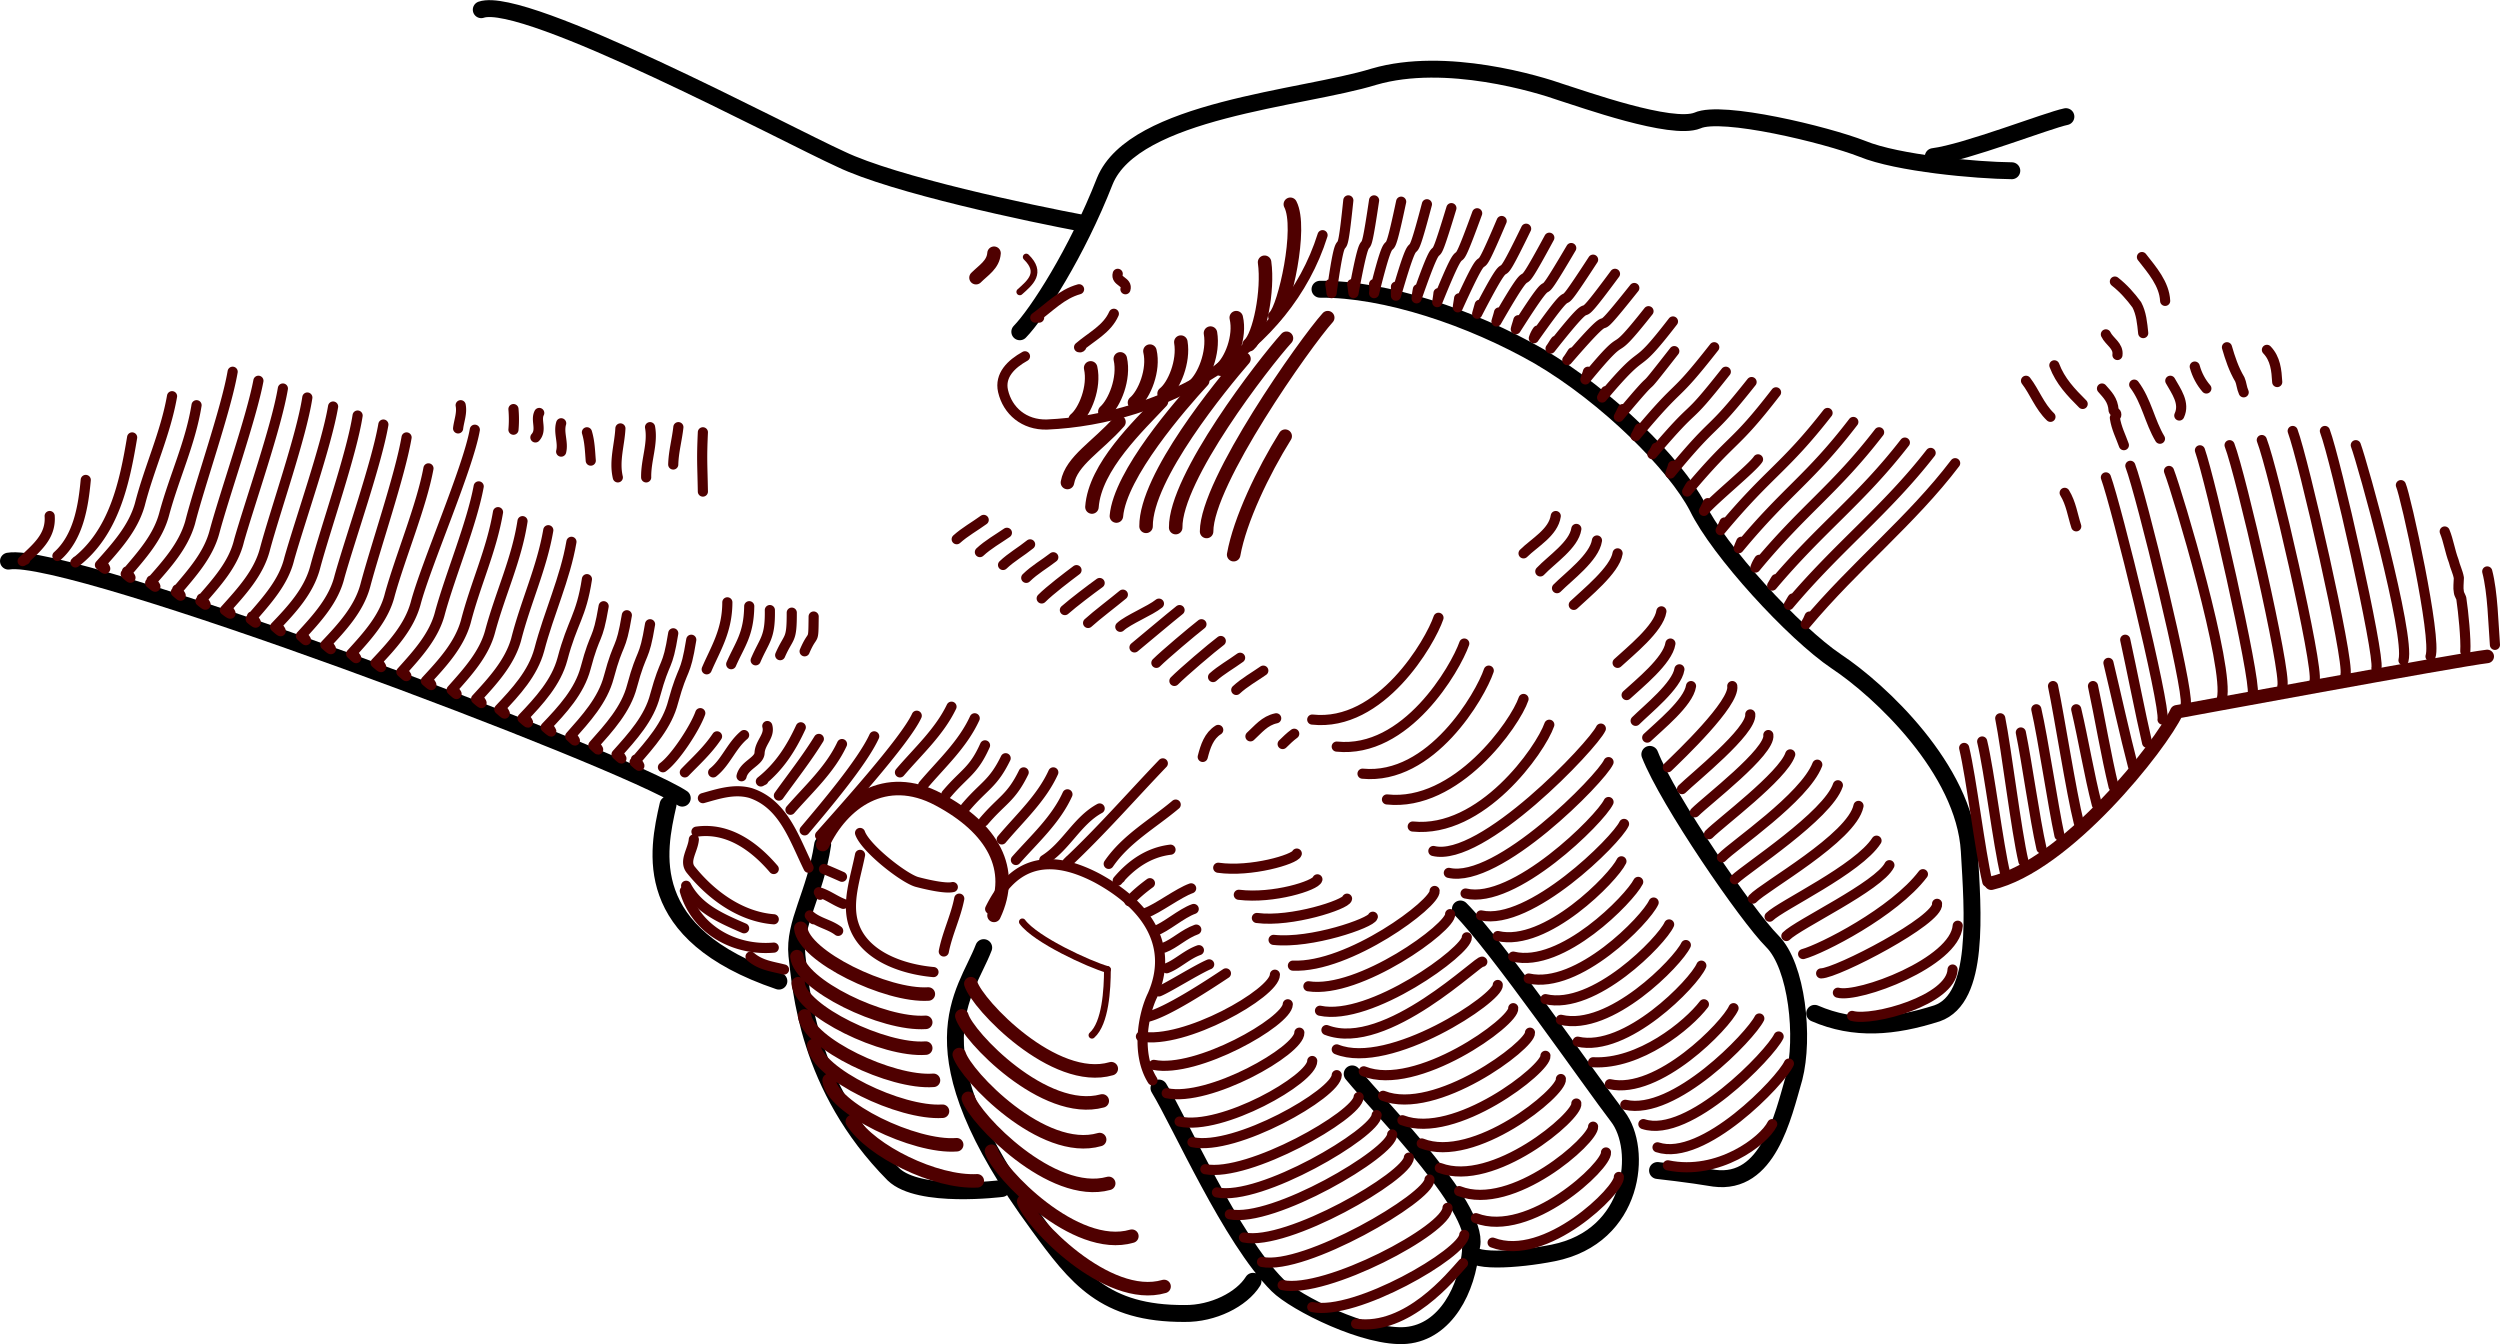 <svg xmlns="http://www.w3.org/2000/svg" width="194.049" height="104.331"><path fill="none" stroke="#000" stroke-linecap="round" stroke-linejoin="round" stroke-width="1.312" d="M84.156 17.354c-4.192-.785-14.766-3.011-18.899-5C61.047 10.448 40.737-.403 37.355.753m123 8.301c-1.379.28-7.781 2.785-10.297 3.101"/><path fill="none" stroke="#000" stroke-linecap="round" stroke-linejoin="round" stroke-width="1.312" d="M156.156 13.253c-2.746-.024-8.867-.578-11.598-1.7-2.832-1.105-10.902-3.054-12.8-2.199-1.997.817-8.95-1.687-10.602-2.199-1.688-.601-8.922-2.828-14.5-1.203-5.547 1.715-18.625 2.547-20.899 8.102-2.18 5.574-5.238 10.304-6.601 11.699m23.301-3.301c5.05-.043 11.726 2.184 17 5.203 5.296 3.102 10.585 8.387 12.3 11.7 1.621 3.363 7.465 9.761 10.801 12 3.34 2.214 9.918 8.34 10.297 14.699.277 4.765.832 11.441-2.5 12.601-3.344 1.067-6.402 1.344-9.5 0"/><path fill="none" stroke="#000" stroke-linecap="round" stroke-linejoin="round" stroke-width="1.312" d="M128.058 58.554c1.426 3.64 7.547 12.543 9.5 14.5 1.942 1.937 2.5 7.503 1.7 10.601-.872 3.02-2.016 8.344-6.2 7.797-1.906-.324-4.402-.598-4.402-.598m-23.699-7.5c2.27 2.766 10.34 10.832 9.199 13.598-.41 1.113 3.644.852 6.402.3 6.352-1.269 6.977-8.07 5-10.597-1.918-2.484-9.426-13.332-12.203-16.101m-60.398-8.602C48.246 58.854 5.402 42.718.656 43.554m51.199 18.898c-.824 3.637-2.215 10.035 8.602 13.703m3.398-10.601c-.586 3.875-2.254 6.097-2 8.601.305 2.504.766 10.203 7.5 17 1.984 1.918 8.402 1.098 8.402 1.098"/><path fill="none" stroke="#000" stroke-linecap="round" stroke-linejoin="round" stroke-width="1.312" d="M76.355 73.554c-1.398 3.664-5.863 7.793 4.203 21.5 3.02 4.14 5.145 6.925 11.399 6.898 2.195.027 4.421-1.086 5.3-2.5m-7.3-15c1.69 2.781 5.585 11.684 9.199 15.3 1.394 1.391 6.957 4.173 10 3.903 3.078-.285 4.75-3.625 5-6.703"/><path fill="none" stroke="#4f0000" stroke-linecap="round" stroke-linejoin="round" stroke-width="1.049" d="M77.156 19.655c-.063.89-.828 1.324-1.399 1.899"/><path fill="none" stroke="#4f0000" stroke-linecap="round" stroke-linejoin="round" stroke-width=".525" d="M79.656 19.952c1.238 1.21.328 1.965-.5 2.703"/><path fill="none" stroke="#4f0000" stroke-linecap="round" stroke-linejoin="round" stroke-width=".787" d="M175.957 27.155c.664.688.746 1.586.8 2.5m-3.902-2.703c.246.848.52 1.691 1 2.5.133.289.14.648.3 1m-3.8-2c.176.652.5 1.242.902 1.703m-2.8-.601c.46.82 1.152 1.73.699 2.699m-3.5-2.399c.96 1.274 1.207 2.883 2 4.2m-4.5-3.899c.406.469.855.879.902 1.7.031.113.234.19.2.3.054.106-.126.227-.102.297.12.793.46 1.422.699 2.102m1.402-14.602c.785 1.004 1.739 2.086 1.801 3.402m-3.902-1.5c.672.528 1.21 1.137 1.699 1.801.355.668.418 1.426.5 2.2m-2.898.097c.265.562.996.887.898 1.602m-4.898.8c.46 1.23 1.304 2.106 2.199 3m-4.399-1.8c.668.859 1.04 1.98 1.899 2.8"/><path fill="none" stroke="#4f0000" stroke-linecap="round" stroke-linejoin="round" stroke-width="1.049" d="M193.058 50.952c-2.23.254-24.101 4.3-24.101 4.3-1.22 2.63-8.59 11.95-14.399 13.302"/><path fill="none" stroke="#4f0000" stroke-linecap="round" stroke-linejoin="round" stroke-width=".787" d="M193.058 44.354c.426 1.63.473 4.094.598 5.7m-3.899-8.801c.297.722.399 1.508.7 2.3.097.426.316.833.398 1.301-.004.403-.07.75 0 1.098.027.238.203.395.203.602.133.855.36 3.105.297 4m-5-12.899c.371.82 2.805 11.879 2.3 13.297m-5.8-16.398c.531 1.421 4.219 14.703 3.703 16.699m-6.101-17.801c.843 2.242 4.253 17.336 4 18.402m-6.5-18.402c.84 2.242 4.386 17.754 4.101 18.902m-6.5-18.199c.875 2.234 4.422 17.606 4.098 18.7m-6.598-18.301c.871 2.253 4.418 17.625 4.098 18.699m-6.399-18.301c.805 2.273 4.352 17.781 4.098 18.902m-6.5-17.3c.703 1.828 4.715 15.3 4.102 17.699m-7.102-18.098c.852 2.254 4.539 17.344 4.3 18.5m-6.198-17.601c.804 2.187 4.628 17.699 4.398 18.8m-7.598-17.601c.5.816.617 1.738.899 2.601m3.801 8.801c.511 2.328 1.171 5.719 1.699 8m-14.899-21.703c-3.386 4.457-7.77 7.93-11.601 12.5.133-.215.226-.402.3-.598m-37.8-29.601c-2.805 8.941-12.274 14.3-21.399 14.699-1.761.043-3.047-1.055-3.402-2.598-.277-1.226.633-2.101 1.703-2.699m4.199-5.203c-1.363.379-2.277 1.39-3.402 2.203.121-.02.21-.02.3 0m6.102-3.402c-.172.605.785.59.598 1.199"/><path fill="none" stroke="#4f0000" stroke-linecap="round" stroke-linejoin="round" stroke-width=".787" d="M86.457 24.354c-.536 1.207-1.723 1.758-2.7 2.598-.027-.012.145.074.2-.098m36.8 13.2c-.187 1.273-1.644 2.054-2.5 2.898m-17.8 14c-.325.234-.602.512-.899.8m-.5-1.999c-.902.187-1.406.867-2 1.402m1-5.101c-.71.496-1.469.914-2.101 1.5m-1.399 3.101c-.723.453-.992 1.27-1.203 2.098"/><path fill="none" stroke="#4f0000" stroke-linecap="round" stroke-linejoin="round" stroke-width=".525" d="M85.957 75.253c-.004 1.535-.145 4.164-1.2 5.101"/><path fill="none" stroke="#4f0000" stroke-linecap="round" stroke-linejoin="round" stroke-width=".787" d="M95.156 75.554c-1.055.699-4.692 3.125-6.2 3.398m4.899-4.098c-.93.391-3.18 1.805-3.898 2.098m3.101-3.199c-.941.336-1.687 1.101-2.5 1.402m-1.301-6.601c-.59.433-1.144.898-1.601 1.398a.397.397 0 0 1 .101-.098m3.098-3.902c-1.695.203-3.035 1.148-4.098 2.402.07-.086.114-.132.2-.199m4.3-5.703c-1.785 1.504-3.851 2.637-5.199 4.602m4.199-7.801c-2.46 2.57-4.789 5.242-7.402 7.699.078-.074.121-.121.203-.2m2.297-3.999c-1.762.96-2.602 2.945-4.297 4m-15.703-9c-.934 1.996-2.59 3.48-4 5.101m2.203-5.5c-.937 1.52-2.055 2.938-3.101 4.399m1.699-5.301c-.762 1.652-1.672 3.07-3.098 4.203.086-.039.133-.082.2-.101m.3-4.2c.219.774-.566 1.278-.601 2.098-.04.66-1.192.93-1.399 1.8m.199-3.198c-1 .84-1.414 2.113-2.402 2.898m.301-2.797c-.727 1.09-1.66 1.926-2.5 2.797m1.199-4.598c-.402 1.137-1.934 3.5-2.898 4.2m3.101 2.398c1.223-.344 2.445-.75 3.7-.398 2.57.851 3.386 3.546 4.5 5.8m-8.7-2.8c2.469-.356 4.516 1.16 6 2.898m-6.203-2.297c-.07.86-.816 1.707-.2 2.399 1.567 1.937 3.837 3.601 6.403 3.8m-6.902-2.199c.863 3.035 3.906 4.664 6.902 4.399"/><path fill="none" stroke="#4f0000" stroke-linecap="round" stroke-linejoin="round" stroke-width=".787" d="M53.257 68.753c.934 1.773 2.727 2.527 4.5 3.3m3.098 3.2c-.918-.239-1.813-.32-2.598-1m8.5-7.899c-.36 1.805-1.054 3.703-.5 5.399.778 2.406 3.684 3.476 6.2 3.699m-7.102-7.398c-.461-.204-.918-.407-1.398-.602m1.5 2.703c-.641-.242-1.211-.695-1.899-.902.04.082.082.129.098.199m1.402 2.801c-.672-.512-1.547-.621-2.203-1.2a.96.96 0 0 0 .3.301M42.558 41.155c-.508 2.953-1.754 5.555-2.5 8.5-.508 1.785-1.824 3.211-3.101 4.598.863.761.117-.082.199-.098m3.402-13.703c-.453 2.96-1.703 5.562-2.5 8.5-.457 1.793-1.77 3.219-3 4.602.817.761.067-.079.098-.102m3.5-13.699c-.5 2.96-1.746 5.566-2.5 8.5-.504 1.797-1.817 3.222-3.098 4.601.867.766.121-.074.2-.101m3.898-15c-.528 2.875-2.196 6.87-3 9.8-.45 1.801-1.762 3.227-3 4.602.824.77.074-.07.101-.101m5.598-18.7c-.508 2.961-3.84 10.575-4.598 13.5-.5 1.805-1.812 3.23-3.101 4.598.875.777.129-.063.199-.098m3.902-15c-.527 2.883-2.191 6.88-3 9.801-.445 1.809-1.761 3.234-3 4.598.828.781.078-.059.098-.098m4.203-16.703c-.496 2.922-2.437 8.586-3.203 11.5-.492 1.816-1.805 3.238-3.098 4.602.88.785.13-.055.2-.102m4.3-17c-.504 2.95-2.586 8.89-3.402 11.8-.438 1.821-1.754 3.243-3 4.602.832.79.086-.05.102-.101m4.3-17c-.449 2.953-2.53 8.894-3.3 11.8-.489 1.825-1.801 3.247-3.102 4.602.887.793.137-.047.203-.101m4.297-17c-.496 2.953-2.578 8.898-3.398 11.8-.434 1.828-1.747 3.25-3 4.7.84.699.09-.141.101-.2m4.297-17c-.445 2.961-2.527 8.899-3.297 11.801-.484 1.828-1.797 3.254-3.101 4.7.89.702.14-.137.199-.2m4.301-17c-.493 2.961-2.575 8.906-3.399 11.797-.43 1.836-1.746 3.262-3 4.703.84.707.094-.133.098-.203m4.402-16.898c-.539 2.867-2.625 8.808-3.402 11.699-.477 1.84-1.79 3.265-3 4.699.797.715.047-.125.101-.2m4.301-16.898c-.488 2.871-2.57 8.813-3.3 11.7-.528 1.843-1.84 3.27-3.102 4.699.847.719.101-.121.101-.2m3.5-13.601c-.468 2.918-1.718 5.52-2.5 8.402-.472 1.848-1.785 3.274-3 4.7.801.722.051-.118.098-.2m3.5-13.601c-.516 2.922-1.762 5.523-2.5 8.402-.52 1.852-1.832 3.277-3.098 4.7.852.726.102-.114.2-.2m27.8-12.203c.121.617-.129 1.203-.199 1.8m4.297-1.499c.047.535.047 1.09 0 1.601m2-1.3c-.3.574.234 1.312-.297 1.898m2-1.098c-.219.73.18 1.473 0 2.2m2-1.5c.219.718.238 1.468.297 2.199m2.301-2.5c-.063 1.273-.5 2.504-.2 3.8m2.501-3.898c.238 1.29-.325 2.55-.301 3.899m2.5-3.899c-.102.945-.371 1.895-.399 2.899m2.301-2.5c-.098 2.171-.039 2.394 0 4.601m-44.301-4.203c-.59 3.547-1.41 7.398-4.402 9.703a1.16 1.16 0 0 0 .102-.101m.699-6.301c-.192 2.12-.594 4.472-2.2 5.902m-.601-3.101c.117 1.609-1.063 2.503-2.098 3.5.078-.047.121-.094.2-.102m72.5 26.301c-.274 1.406-.922 2.68-1.2 4.101m.7-5c-.594.145-2.16-.23-2.801-.402-1.043-.309-3.992-2.625-4.399-3.797"/><path fill="none" stroke="#4f0000" stroke-linecap="round" stroke-linejoin="round" stroke-width=".525" d="M79.355 71.554c1.023 1.386 5.2 3.3 6.602 3.699"/><path fill="none" stroke="#4f0000" stroke-linecap="round" stroke-linejoin="round" stroke-width=".787" d="M44.355 42.054c-.496 2.886-1.742 5.492-2.5 8.398-.5 1.824-1.813 3.246-3.098 4.602.871.793.125-.047.2-.102m6.601-10c-.445 2.91-1.137 3.29-1.902 6.203-.489 1.813-1.805 3.242-3.098 4.598.879.789.133-.051.2-.098m6.097-8.601c-.492 2.894-.625 1.882-1.398 4.8-.485 1.813-1.797 3.235-3.102 4.598.89.785.14-.055.203-.098m6.098-8.601c-.485 2.89-.617 1.879-1.399 4.8-.476 1.81-1.789 3.235-3 4.602.797.777.051-.062.098-.101m6.102-8.602c-.477 2.887-.61 1.875-1.399 4.8-.469 1.805-1.781 3.231-3 4.602.805.774.055-.066.098-.101m6.101-8.598c-.468 2.879-.601 1.867-1.402 4.797-.457 1.8-1.77 3.227-3 4.602.816.77.066-.07.102-.102m5.699-8.797c-.477 2.938-.61 1.922-1.399 4.797-.468 1.855-1.78 3.281-3 4.703.805.727.055-.113.098-.203"/><path fill="none" stroke="#4f0000" stroke-linecap="round" stroke-linejoin="round" stroke-width="1.049" d="M63.855 65.554c1.504-3.22 4.84-5.727 9-3.5 4.187 2.226 5.996 5.425 4.3 9"/><path fill="none" stroke="#4f0000" stroke-linecap="round" stroke-linejoin="round" stroke-width=".787" d="M76.855 70.554c1.578-3.215 4.082-4.606 8.3-2.399 4.13 2.246 5.915 5.434 4.302 9.098-.73 1.496-1.286 4.554 0 6.601M67.855 57.155c-.93 2.04-3.977 5.61-5.398 7.297m8.699-8.898c-.895 1.972-6.024 7.625-7.5 9.3m10.199-10c-.95 1.977-2.602 3.457-4 5.098m5.801-4.199c-.942 2.05-2.594 3.531-4 5.199m4.801-3.098c-.907 2.035-1.59 2.125-3 3.801m4.601-2.801c-.98 2.008-1.66 2.102-3.101 3.801m4.5-2.703c-.989 2.023-1.668 2.113-3.102 3.8m5.402-3.8c-.922 2.023-2.578 3.508-4 5.203m5.098-3.5c-.906 1.992-2.563 3.473-4 5.098m-22.398-20c-.004 2.226-.922 3.61-1.602 5.199m3.301-4.898c-.031 2.203-.719 2.949-1.399 4.5m3-4.2c.035 2.18-.414 2.293-1.101 3.899m2.801-3.699c.007 2.261-.211 1.734-.899 3.3m2.598-3c-.024 2.239-.008 1.078-.7 2.7m87.399-15.399c-3.469 4.457-7.188 7.266-11 11.797.113-.176.203-.36.3-.5m8.7-12.098c-3.457 4.461-6.512 6.606-10.297 11.098.086-.137.18-.32.297-.5m8-11.398c-3.445 4.468-5.832 5.945-9.598 10.5.067-.2.16-.383.301-.602m7.297-10.699c-3.43 4.472-5.156 5.285-8.898 9.8.046-.16.136-.343.199-.5m6.699-9.999c-3.418 4.375-4.477 4.523-8.297 9.101a6.53 6.53 0 0 0 .297-.601m2.602-4.899c-.434.664-3.356 3.031-4.2 4 .102-.183.196-.367.301-.601m5.297-8.602c-3.387 4.387-3.117 3.203-6.898 7.703.082-.14.171-.328.3-.5m4.7-8c-3.477 4.387-2.543 2.54-6.301 7.098.058-.203.152-.387.199-.598m4.102-7.301c-3.465 4.391-1.864 1.883-5.7 6.399.137-.164.23-.348.301-.5m4.5-7.801c-3.453 4.402-2.285 2.324-6.101 6.902.117-.222.21-.406.3-.601m2.7-6c-3.438 4.402-.508.562-4.301 5.101.097-.183.187-.367.3-.601m3.899-6.801c-3.383 4.383-1.727 1.402-5.5 5.902.074-.144.168-.328.3-.5m3.302-6.199c-3.47 4.387-1.149.738-4.899 5.297.05-.203.145-.387.2-.598m3.597-6.5c-4.219 5.297-.469.125-5.2 5.598.16-.2.282-.418.403-.598m3.297-6.101c-4.04 5.469-.54.148-5 5.8.14-.183.25-.406.402-.601m2.899-6.297c-3.715 5.715-.473.254-4.598 6.098a2.19 2.19 0 0 1 .297-.598m2.602-6.402c-3.442 5.847-.47.261-4.301 6.3.047-.226.136-.453.199-.699m2.402-6.402c-3.218 5.957-.52.262-4.101 6.5.078-.273.156-.508.199-.7m2.102-6.499c-2.938 6.047-.52.258-3.801 6.601.07-.246.133-.48.199-.699m1.703-6.5c-2.598 6.121-.473.254-3.402 6.7.02-.231.074-.466.101-.7m1.399-6.601c-2.293 6.285-.461.355-3.098 6.898.035-.227.074-.46.098-.7m1-6.597c-1.922 6.332-.387.36-2.7 7a6.47 6.47 0 0 1 .102-.703m.699-6.598c-1.68 6.371-.449.364-2.402 7.098-.012-.266.004-.504 0-.7m.402-6.597c-1.355 6.399-.433.375-2.101 7.098a2.616 2.616 0 0 0 0-.7m0-6.499c-.953 6.414-.34.394-1.598 7.199-.047-.258-.055-.492-.101-.7m-.301-6.499c-.664 6.418-.364.418-1.301 7.199-.031-.219-.055-.453-.098-.7"/><path fill="none" stroke="#4f0000" stroke-linecap="round" stroke-linejoin="round" stroke-width="1.049" d="M84.656 28.554c.332 1.492-.45 3.39-1.2 4m3.501-4.7c.34 1.528-.442 3.426-1.2 4.098m3.5-4.699c.344 1.465-.433 3.367-1.199 4m3.598-4.699c.254 1.503-.524 3.402-1.301 4m3.602-4.7c.261 1.54-.516 3.438-1.301 4.098m3.301-5.297c.347 1.484-.43 3.387-1.2 4m3.399-8.301c.308 2.196-.403 5.739-1.2 6.399m3.2-10.899c.953 1.828-.457 8.012-1.2 8.7m4.102.101c-1.73 1.918-9.402 12.766-9.402 16.598m6.199-15c-1.754 1.937-8.637 10.82-8.598 14.699m5.301-13.098c-1.687 1.95-7.633 9.153-7.601 13m4.398-11.3c-1.715 1.863-6.418 7.253-6.7 10.5m3.501-8.899c-1.746 1.875-5.176 5.063-5.399 8.2m2.098-6.602c-1.676 1.894-3.691 3.011-4 4.699m16.902-3.598c-1.71 2.746-3.52 6.5-4 9.2"/><path fill="none" stroke="#4f0000" stroke-linecap="round" stroke-linejoin="round" stroke-width=".787" d="M96.257 51.054c-.718.523-1.476.941-2.101 1.5m.601-2.801c-.68.504-2.965 2.453-3.601 3.101m2.101-4.402c-.707.55-2.86 2.363-3.5 3m1.801-4.098c-.68.535-2.828 2.348-3.5 2.899m1.899-3.399c-.676.551-2.407 1.246-3 1.801m.199-2.5c-.66.555-2.043 1.598-2.7 2.2m.899-3.102c-.668.48-2.05 1.527-2.7 2.101m.903-3.101c-.676.508-2.062 1.554-2.703 2.199m.902-3.199c-.683.535-1.441.953-2.101 1.601m.301-2.601c-.692.562-1.45.98-2.102 1.601m.301-2.5c-.7.485-1.457.903-2.098 1.5m.297-2.5c-.707.512-1.465.93-2.098 1.5m39.399 54c-.031 1.403-8.465 6.313-11.801 5.598m10.5-7.699c.02 1.687-9.461 6.676-12.797 6m11.399-8.199c.027 1.39-9.73 7.066-13 6.398m11.398-8.098c-.043 1.422-9.453 6.887-12.797 6.2m11.5-8c.004 1.414-9.266 6.882-12.601 6.199m11.398-7.699c-.047 1.382-9.04 6.71-12.398 6m11-7.399c-.04 1.39-8.543 6.234-11.899 5.598m10.199-7.301c-.008 1.426-7.886 5.918-11.199 5.203m9.297-6.301c.02 1.407-7.027 5.418-10.297 4.7m22 11c-.906 1.003-4.312 5.246-8.3 4.699m20.398-11.399c.11.973-5.688 6.668-9.801 5.098m8.801-7c.11 1.016-5.953 6.687-10.098 5.102m9.098-7.102c.093.988-6.266 6.633-10.399 5m9.098-6.797c.168.953-6.457 6.57-10.598 5m9.399-6.902c.14 1.02-6.75 6.617-10.801 5m9.602-6.801c.113.988-7.04 6.559-11.102 5m9.902-6.797c.086.953-7.328 6.5-11.402 4.899m10.102-6.801c.156 1.02-7.52 6.543-11.602 4.902m10.402-6.703c.13.988-8.386 6.652-12.5 5m11.301-6.797c-.055-.387-7.476 7.07-12.101 5.297m10.898-7.199c.078 1.02-7.496 6.543-11.398 5.699m10.101-7.5c.149.988-7.07 6.215-11 5.602m9.797-7.399c.125.95-6.672 5.996-11 5.797m6.203-3.797c-.121.48-4.785 2.113-7.703 1.797m5.703-3.199c-.066.449-4.308 1.851-7 1.5m4.699-3c-.117.48-3.422 1.527-6.101 1.199m4.5-3.199c-.14.445-3.559 1.46-6.098 1.101m44.297 15.2c-.61 1.34-6.66 7.671-10.2 6.5m9.403-8.602c-.644 1.355-6.973 7.96-10.5 6.8m9-8.198c-.656 1.335-6.61 7.578-10.402 6.699m8.402-7.5c-.578 1.312-5.851 6.742-9.601 5.902m7.3-6.203c-1.242 1.629-5 4.691-8.601 4.5m8.402-7.5c-.57 1.34-5.844 6.766-9.601 5.902m8.398-7.5c-.61 1.301-5.883 6.727-9.7 5.801m8.403-7.402c-.558 1.261-5.832 6.691-9.601 5.8m8.398-7.499c-.602 1.324-5.875 6.753-9.7 5.898m8.501-7.5c-.645 1.289-5.918 6.719-9.7 5.8m8.399-7.398c-.59 1.25-5.863 6.676-9.598 5.801m9.801-8.703c-.586 1.277-7.312 7.941-11.101 7.102m9.898-8.801c-.629 1.336-7.352 8.004-11.098 7.101m11.098-10.199c-.566 1.274-8.598 9.465-12.398 8.598m11.8-11.199c-.593 1.3-9.242 10.425-13 9.5m9-9.801c-.68 1.949-5.254 8.449-10.601 7.902m8.601-9.902c-.629 1.883-5.203 8.386-10.601 7.8m7.902-9.999c-.64 1.902-4.453 8.52-9.8 8m7.898-10.102c-.688 1.941-4.5 8.555-9.899 8m7.899-10c-.637 1.875-4.453 8.492-9.801 7.902m20.5-14.8c-.191 1.25-1.922 2.375-2.797 3.3m4.399-2.402c-.2 1.328-2.204 2.797-3.102 3.703m4.703-2.703c-.207 1.3-2.48 3.121-3.402 4m6.801.5c-.196 1.324-2.473 3.14-3.399 4m4.098-1.5c-.2 1.328-2.477 3.145-3.399 4m4.098-2c-.203 1.273-2.48 3.09-3.398 4m4.3-2.699c-.203 1.293-2.476 3.113-3.402 4m6.602-4c.214 1.336-4.079 5.406-5 6.3m6.398-4.101c.137 1.293-4.434 4.945-5.297 5.8m6.699-4.198c.196 1.289-4.793 5.085-5.699 6m7.399-4.5c-.57 1.691-5.45 5.324-6.301 6.199m8.402-5.399c-1 2.563-6.504 6.262-7.402 7.2m9-5.602c-.793 2.355-7.059 6.402-8 7.3m9.601-5.698c-.515 2.492-7.34 6.261-8.199 7.199m9.598-4.5c-1.426 2.226-7.418 5.023-8.301 5.902m9.301-4c-.828 1.645-7.098 4.582-8 5.5m10.601-4.801c-2.246 2.965-7.879 5.817-9.3 6.2m10.398-3.899c.176 1.266-7.793 5.39-9 5.399m10.602-3.7c-.215 2.86-7.727 5.641-9.301 5.2m21-25.602c.562 2.34 1.289 5.66 1.902 8m-3.101-6.199c.507 2.347 1.027 5.46 1.601 7.8m-2.902-5.999c.558 2.355 1.008 5.12 1.601 7.398m-3.402-9.199c.48 2.277 1.41 8.25 2 10.601m-3.297-8.8c.527 2.285 1.285 7.457 1.797 9.8m-3-8c.477 2.293 1.07 6.668 1.602 9m-3.2-10.101c.473 2.351 1.246 8.777 1.801 11.101m-3.203-9.3c.555 2.289 1.23 7.984 1.8 10.3m-3.198-9.8c.562 2.347 1.238 8.043 1.8 10.398"/><path fill="none" stroke="#4f0000" stroke-linecap="round" stroke-linejoin="round" stroke-width="1.049" d="M75.355 76.354c.504 1.63 6.488 7.887 10.902 6.598m-11.601-4.098c.437 1.563 6.422 7.82 10.902 6.598m-11.101-3.598c.5 1.621 6.48 7.883 10.898 6.598m-10.199-3.199c.496 1.562 6.476 7.82 10.902 6.601m-9.101-2.5c.503 1.633 6.484 7.895 10.898 6.598"/><path fill="none" stroke="#4f0000" stroke-linecap="round" stroke-linejoin="round" stroke-width="1.049" d="M79.457 93.253c.507 1.629 6.488 7.89 10.898 6.601m-28.199-27.8c.21 2.171 6.68 5.304 9.902 5.101m-10.203-2.902c.234 2.199 6.703 5.328 10 5.101m-9.898-3c.203 2.114 6.671 5.246 9.898 5m-9.398-2.5c.257 2.121 6.726 5.25 10 5m-9.301-2.699c.254 2.184 6.722 5.313 10 5.098m-8.801-2.399c.168 2.125 6.637 5.258 9.902 5m-8.101-1.8c1.43 2.265 6.433 4.77 9.699 4.601"/><path fill="none" stroke="#4f0000" stroke-linecap="round" stroke-linejoin="round" stroke-width=".787" d="M100.855 80.155c.047 1.379-7.004 5.39-10.297 4.7m9.399-6.903c-.028 1.355-7.079 5.367-10.399 4.703m9.399-7c-.004 1.43-7.051 5.438-10.399 4.797m4.297-8.297c-.945.336-1.695 1.098-2.5 1.399m2.301-3c-.957.335-2.192 1.445-3 1.699m2.801-3.301c-.965.34-2.618 1.59-3.5 1.902m48.601 16.399c-.633 1.3-4.18 4.015-8.101 3.199m22.101-15.199c-.094 2.383-6.215 4.05-7.8 3.601"/></svg>
